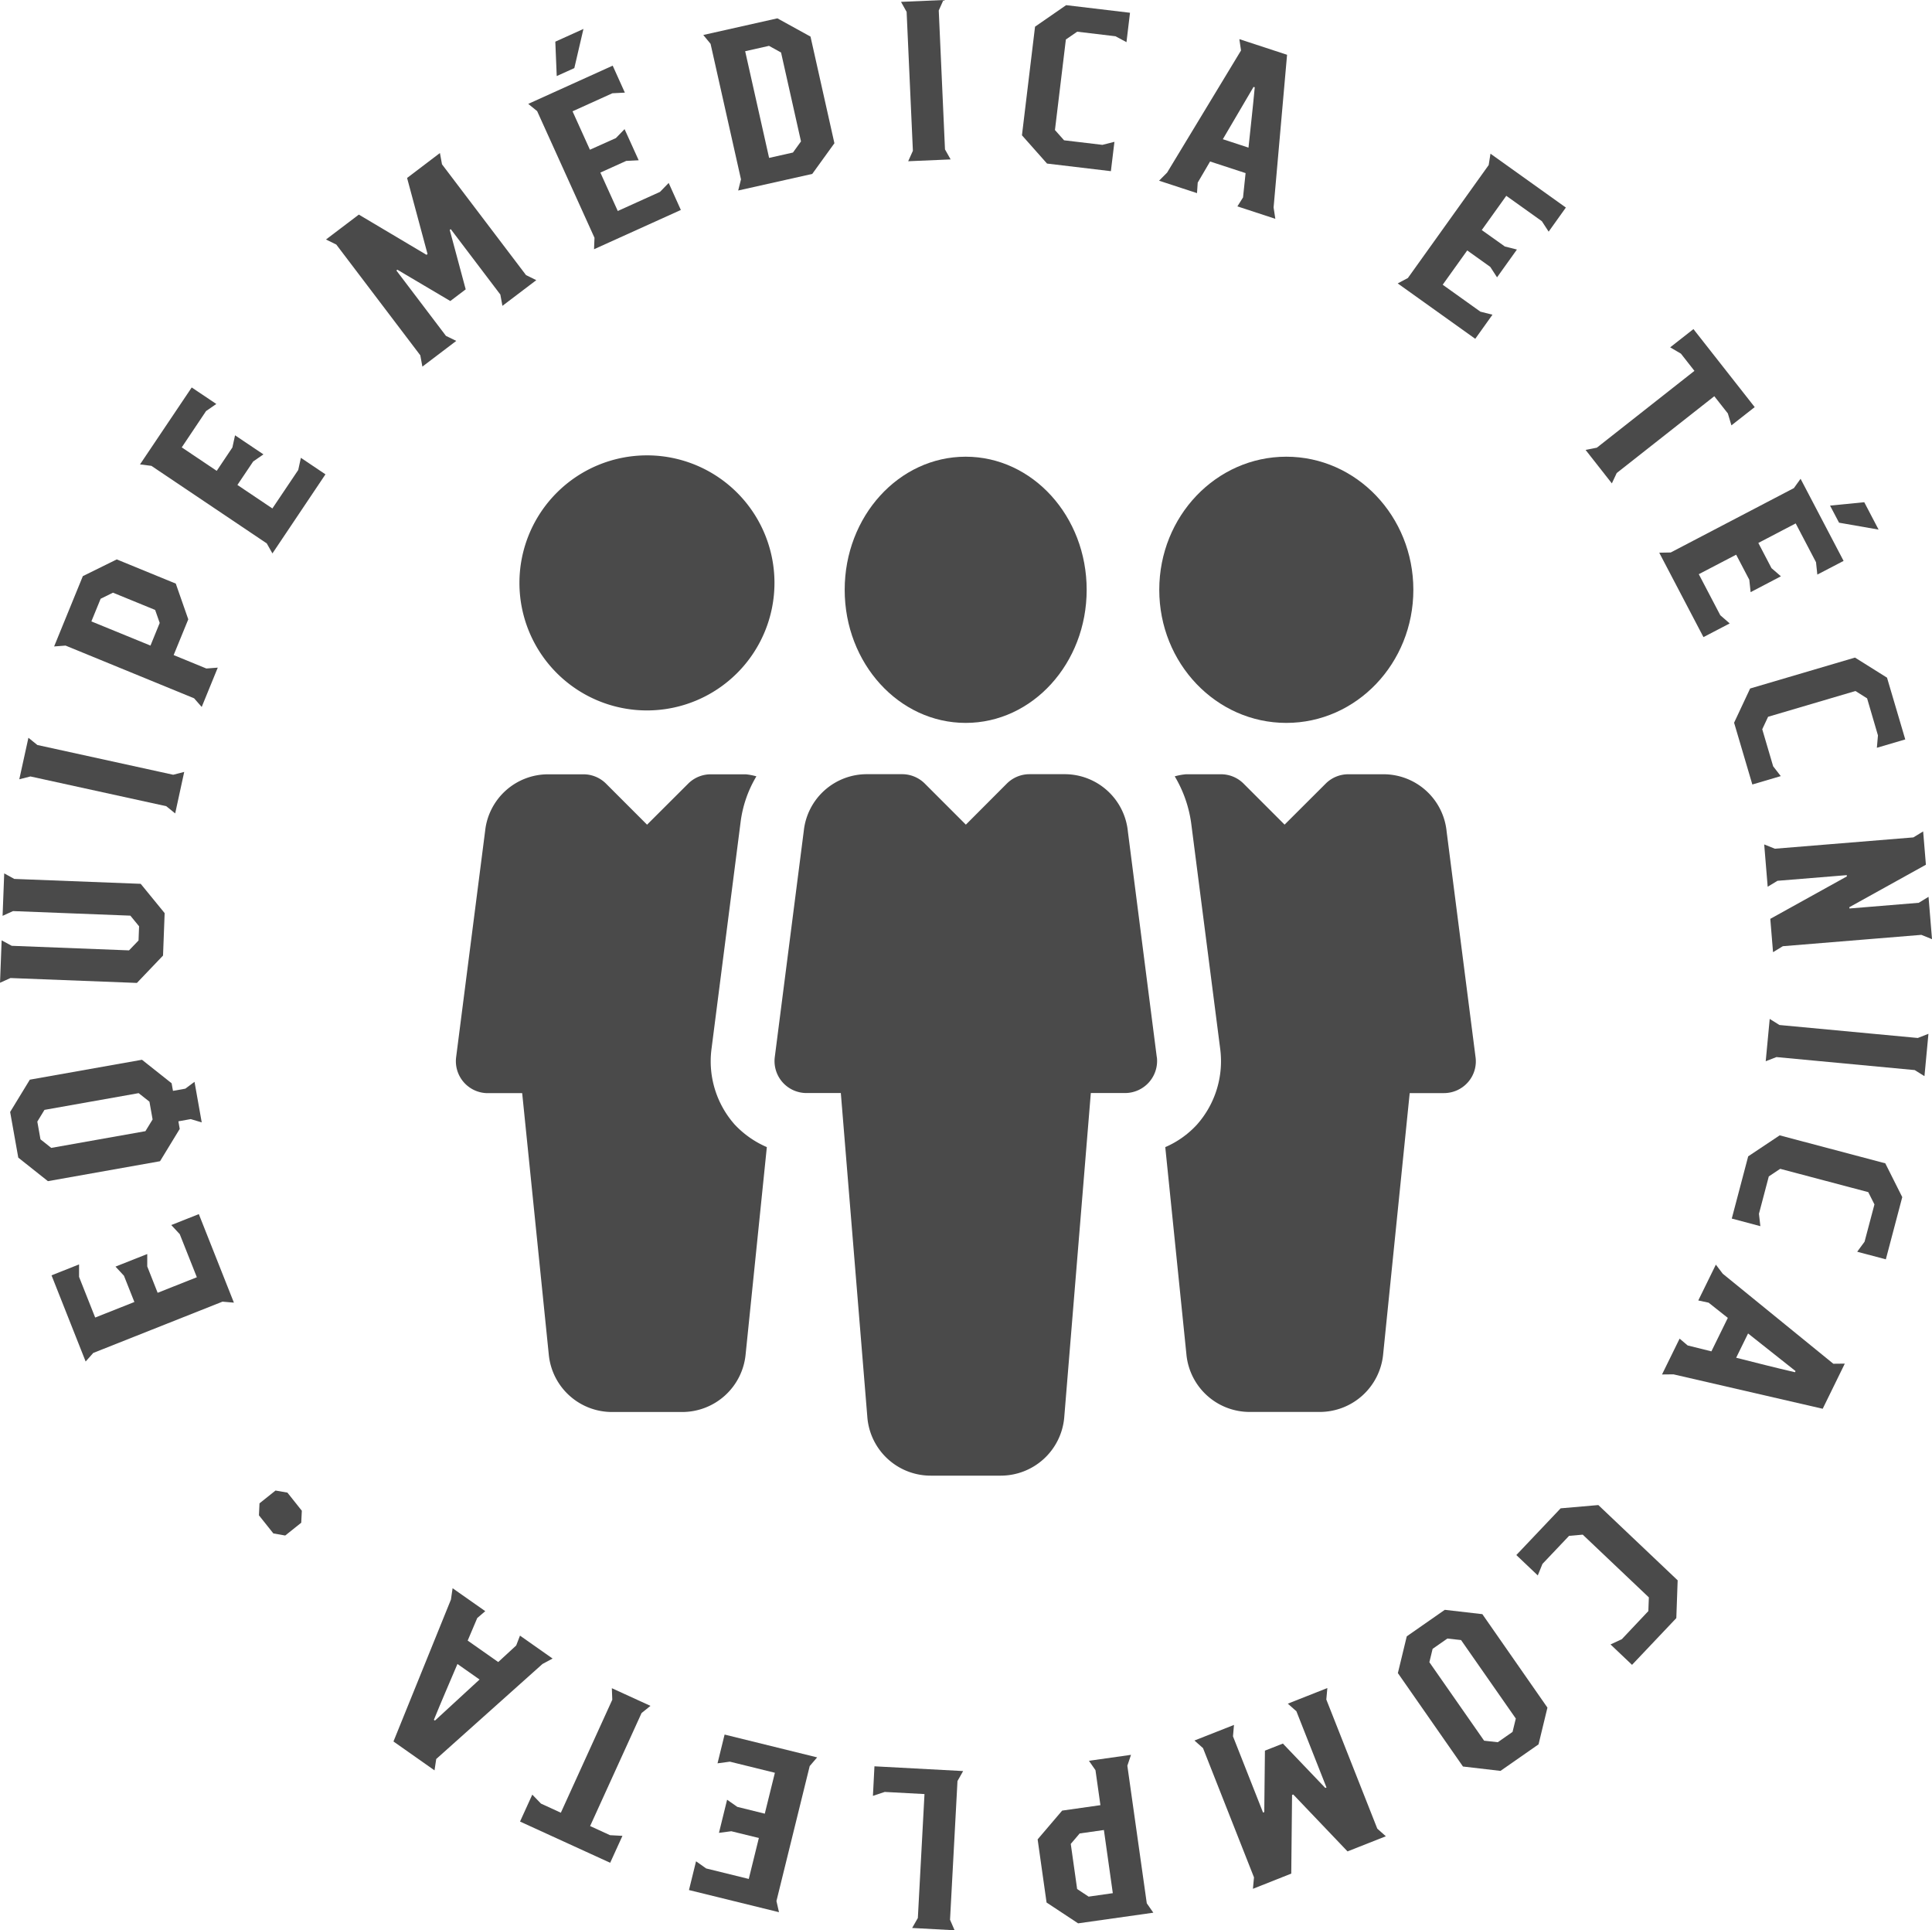 <svg xmlns="http://www.w3.org/2000/svg" width="127.058" height="126.922" viewBox="0 0 127.058 126.922">
  <g id="Grupo_2420" data-name="Grupo 2420" transform="translate(-1305.239 -507.394)">
    <g id="Grupo_2419" data-name="Grupo 2419" transform="translate(1305.239 507.394)">
      <g id="Grupo_2418" data-name="Grupo 2418">
        <path id="Caminho_2193" data-name="Caminho 2193" d="M1312.151,562.069l-.557-.6,2.089-.828,0,.817.684,1.733,2.578-1.023-1.124-2.832-.558-.6,1.812-.719,2.307,5.822-.75-.066-8.5,3.373-.5.563-2.244-5.666,1.811-.719v.82l1.06,2.674,2.578-1.022Z" transform="translate(-1303.999 -478.184)" fill="#4a4a4a"/>
        <path id="Caminho_2194" data-name="Caminho 2194" d="M1305.662,555.014l1.295-2.123,7.375-1.309,1.949,1.545.09.5.811-.144.605-.451.475,2.668-.724-.216-.811.145.088.5-1.295,2.124-7.374,1.311-1.949-1.547Zm1.995,1.8.708.563,6.194-1.1.472-.771-.208-1.168-.71-.561-6.193,1.1-.471.771Z" transform="translate(-1304.995 -481.898)" fill="#4a4a4a"/>
        <path id="Caminho_2195" data-name="Caminho 2195" d="M1306.009,548.574l7.715.3.626-.651.036-.932-.574-.7-7.716-.3-.687.312.107-2.791.662.364,8.314.322,1.575,1.927-.106,2.79-1.719,1.8-8.315-.322-.687.311.107-2.79Z" transform="translate(-1305.239 -486.383)" fill="#4a4a4a"/>
        <path id="Caminho_2196" data-name="Caminho 2196" d="M1316.89,540.4l-.594,2.73-.588-.476-8.932-1.955-.732.186.6-2.73.587.475,8.934,1.957Z" transform="translate(-1304.775 -489.644)" fill="#4a4a4a"/>
        <path id="Caminho_2197" data-name="Caminho 2197" d="M1308.248,536.386l-.752.057,1.889-4.624,2.23-1.1,3.882,1.591.822,2.35-.962,2.35,2.151.883.751-.058-1.057,2.586-.5-.569Zm5.585,0,.607-1.489-.3-.855-2.774-1.135-.811.4-.609,1.489Z" transform="translate(-1303.937 -493.936)" fill="#4a4a4a"/>
        <path id="Caminho_2198" data-name="Caminho 2198" d="M1317.153,527.493l.175-.8,1.867,1.254-.674.467-1.038,1.544,2.3,1.545,1.7-2.529.175-.8,1.616,1.086-3.488,5.2-.372-.658-7.587-5.1-.749-.095,3.4-5.059,1.618,1.085-.673.465-1.6,2.389,2.3,1.544Z" transform="translate(-1301.87 -498.07)" fill="#4a4a4a"/>
        <path id="Caminho_2199" data-name="Caminho 2199" d="M1323.53,521.447l-.068.049,3.261,4.3.678.331-2.228,1.691-.137-.744-5.524-7.282-.678-.333,2.16-1.637,4.45,2.645.068-.054-1.345-5,2.16-1.64.136.743,5.526,7.284.675.333-2.227,1.689-.137-.743-3.26-4.3-.068.05,1.05,3.908-1.012.768Z" transform="translate(-1297.395 -503.711)" fill="#4a4a4a"/>
        <path id="Caminho_2200" data-name="Caminho 2200" d="M1333.031,515.777l.569-.588.929,2.048-.82.041-1.7.768,1.145,2.526,2.777-1.257.571-.587.8,1.776-5.709,2.582.03-.752-3.772-8.33-.585-.475,5.554-2.514.8,1.774-.82.041-2.621,1.187,1.143,2.526Zm-3.892-4.078-.093-2.261,1.85-.837-.6,2.575Z" transform="translate(-1292.526 -506.698)" fill="#4a4a4a"/>
        <path id="Caminho_2201" data-name="Caminho 2201" d="M1335.048,509.836l-.479-.583,4.873-1.094,2.178,1.2,1.572,7.013-1.457,2.017-4.871,1.091.184-.733Zm3.849,7.5,1.569-.353.528-.732-1.311-5.846-.792-.437-1.568.353Z" transform="translate(-1288.317 -506.953)" fill="#4a4a4a"/>
        <path id="Caminho_2202" data-name="Caminho 2202" d="M1346.077,517.876l-2.791.12.309-.686-.412-9.135-.369-.659,2.79-.121-.308.688.41,9.134Z" transform="translate(-1283.559 -507.394)" fill="#4a4a4a"/>
        <path id="Caminho_2203" data-name="Caminho 2203" d="M1351.49,509.355l-.744.513-.718,5.953.6.675,2.52.3.792-.2-.233,1.93-4.2-.5-1.649-1.859.861-7.142,2.045-1.415,4.2.5-.232,1.933-.721-.388Z" transform="translate(-1280.649 -507.271)" fill="#4a4a4a"/>
        <path id="Caminho_2204" data-name="Caminho 2204" d="M1356.118,518.459l-.047.692-2.495-.817.531-.536,4.859-8.028-.11-.744,3.138,1.028-.886,10.04.114.746-2.495-.818.371-.588.168-1.6-2.335-.763Zm3.339-2.3q.111-1.05.211-1.982c.068-.618.133-1.279.2-1.985l-.079-.025-2.02,3.439Z" transform="translate(-1277.35 -506.452)" fill="#4a4a4a"/>
        <path id="Caminho_2205" data-name="Caminho 2205" d="M1370.573,519.905l.793.2-1.307,1.828-.445-.686-1.516-1.083-1.613,2.255,2.479,1.771.794.2-1.132,1.585-5.1-3.643.668-.353,5.316-7.431.117-.746,4.958,3.542-1.132,1.585-.446-.687-2.34-1.67-1.613,2.252Z" transform="translate(-1271.606 -503.697)" fill="#4a4a4a"/>
        <path id="Caminho_2206" data-name="Caminho 2206" d="M1373.091,531.264l-1.728-2.2.741-.148,6.417-5.051-.888-1.132-.707-.415,1.53-1.2,4.029,5.13-1.531,1.2-.235-.784-.891-1.132-6.417,5.05Z" transform="translate(-1267.087 -499.479)" fill="#4a4a4a"/>
        <path id="Caminho_2207" data-name="Caminho 2207" d="M1381.817,533.233l.62.536-1.992,1.042-.088-.815-.863-1.648-2.458,1.282,1.414,2.7.618.538-1.725.9-2.908-5.551.755-.014,8.1-4.233.44-.613,2.829,5.4-1.727.9-.087-.814-1.336-2.551-2.457,1.284Zm3.851-4.113,2.25-.222.942,1.8-2.6-.454Z" transform="translate(-1265.315 -495.875)" fill="#4a4a4a"/>
        <path id="Caminho_2208" data-name="Caminho 2208" d="M1386.3,537.494l-.766-.483-5.745,1.694-.385.82.717,2.436.5.645-1.869.552-1.2-4.062,1.055-2.25,6.895-2.033,2.107,1.32,1.2,4.061-1.867.55.071-.814Z" transform="translate(-1263.51 -491.574)" fill="#4a4a4a"/>
        <path id="Caminho_2209" data-name="Caminho 2209" d="M1384.412,547.043l.008.085,4.556-.374.644-.393.229,2.785-.7-.284-9.11.746-.645.393-.18-2.192,5.034-2.79-.006-.084-4.556.372-.644.391-.229-2.782.7.282,9.11-.744.643-.393.181,2.19Z" transform="translate(-1262.79 -487.391)" fill="#4a4a4a"/>
        <path id="Caminho_2210" data-name="Caminho 2210" d="M1378.875,552.662l.263-2.783.639.4,9.1.853.7-.274-.262,2.785-.64-.4-9.094-.855Z" transform="translate(-1262.753 -482.881)" fill="#4a4a4a"/>
        <path id="Caminho_2211" data-name="Caminho 2211" d="M1386.843,559.275l-.407-.807-5.791-1.533-.75.5-.648,2.457.094.814-1.881-.5,1.08-4.092,2.069-1.38,6.947,1.839,1.116,2.223-1.08,4.091-1.883-.5.484-.659Z" transform="translate(-1263.57 -480.08)" fill="#4a4a4a"/>
        <path id="Caminho_2212" data-name="Caminho 2212" d="M1377.615,562.626l-.68-.145,1.156-2.356.456.6,7.27,5.917.755-.008-1.454,2.968-9.813-2.263-.754.008,1.156-2.356.53.448,1.561.388,1.08-2.2Zm1.812,3.621c.681.17,1.326.333,1.929.486s1.251.306,1.94.467l.036-.076-3.122-2.473Z" transform="translate(-1265.248 -476.97)" fill="#4a4a4a"/>
        <path id="Caminho_2213" data-name="Caminho 2213" d="M1377.158,577.122l.033-.9-4.348-4.125-.9.079-1.75,1.845-.307.757-1.411-1.34,2.914-3.072,2.479-.215,5.217,4.949-.088,2.484-2.913,3.074-1.414-1.342.743-.345Z" transform="translate(-1268.754 -471.187)" fill="#4a4a4a"/>
        <path id="Caminho_2214" data-name="Caminho 2214" d="M1370.284,585.108l-2.468-.287-4.281-6.144.585-2.416,2.5-1.743,2.471.285,4.28,6.145-.585,2.416Zm.793-2.563.214-.878-3.6-5.161-.9-.1-.971.677-.213.88,3.6,5.16.9.1Z" transform="translate(-1271.604 -468.665)" fill="#4a4a4a"/>
        <path id="Caminho_2215" data-name="Caminho 2215" d="M1363.657,584.351l.079-.03-1.979-5.013-.565-.5,2.6-1.027-.068.754,3.353,8.492.562.5-2.52.995-3.569-3.742-.079.031-.052,5.171-2.521,1,.07-.751-3.353-8.5-.563-.5,2.6-1.025-.066.751,1.978,5.013.079-.033.044-4.04,1.181-.465Z" transform="translate(-1276.499 -466.785)" fill="#4a4a4a"/>
        <path id="Caminho_2216" data-name="Caminho 2216" d="M1355.69,590.326l.431.618-4.947.7-2.075-1.37-.587-4.152,1.612-1.891,2.517-.358-.325-2.3-.43-.618,2.766-.391-.24.716Zm-2.82-4.819-1.593.226-.586.688.419,2.966.755.5,1.591-.227Z" transform="translate(-1280.272 -465.176)" fill="#4a4a4a"/>
        <path id="Caminho_2217" data-name="Caminho 2217" d="M1342.42,582.728l-.777.259.1-1.944,5.833.312-.372.656-.49,9.121.3.692-2.791-.151.374-.655.437-8.15Z" transform="translate(-1284.235 -464.901)" fill="#4a4a4a"/>
        <path id="Caminho_2218" data-name="Caminho 2218" d="M1336.754,586.076l-.811.107.536-2.179.669.47,1.809.448.664-2.69-2.96-.73-.812.109.465-1.891,6.086,1.5-.489.571-2.187,8.874.167.735-5.92-1.456.465-1.891.667.471,2.8.689.664-2.692Z" transform="translate(-1288.661 -465.665)" fill="#4a4a4a"/>
        <path id="Caminho_2219" data-name="Caminho 2219" d="M1332.964,577.786l2.54,1.162-.586.472-3.383,7.431,1.309.6.817.044-.807,1.771-5.928-2.711.806-1.771.571.59,1.307.6,3.383-7.429Z" transform="translate(-1292.726 -466.78)" fill="#4a4a4a"/>
        <path id="Caminho_2220" data-name="Caminho 2220" d="M1329.72,577.382l.249-.648,2.145,1.508-.665.356-6.989,6.25-.112.746-2.7-1.9,3.78-9.331.109-.746,2.148,1.508-.527.453-.629,1.482,2.009,1.411Zm-3.864,1.217q-.414.975-.782,1.833c-.244.571-.5,1.186-.768,1.839l.071.049,2.933-2.7Z" transform="translate(-1295.772 -469.185)" fill="#4a4a4a"/>
        <path id="Caminho_2221" data-name="Caminho 2221" d="M1316.075,570.385l1.055-.841.781.137.948,1.192-.04.789-1.053.84-.779-.137-.949-1.191Z" transform="translate(-1299.009 -471.535)" fill="#4a4a4a"/>
      </g>
    </g>
    <g id="_726185" data-name=" 726185" transform="translate(1335.207 537.336)">
      <g id="Group_2419" data-name="Group 2419" transform="translate(25.583 0.088)">
        <g id="Group_2418" data-name="Group 2418">
          <ellipse id="Ellipse_68" data-name="Ellipse 68" cx="7.957" cy="8.752" rx="7.957" ry="8.752" fill="#4a4a4a"/>
        </g>
      </g>
      <g id="Group_2421" data-name="Group 2421" transform="translate(20.963 20.964)">
        <g id="Group_2420" data-name="Group 2420">
          <path id="Path_2193" data-name="Path 2193" d="M1362.681,558.279l-1.9-14.827a4.178,4.178,0,0,0-4.17-3.777h-2.3a2.114,2.114,0,0,0-1.486.612l-2.7,2.706-2.706-2.706a2.11,2.11,0,0,0-1.49-.612h-2.294a4.168,4.168,0,0,0-4.168,3.719l-1.909,14.887a2.1,2.1,0,0,0,1.824,2.343,1.973,1.973,0,0,0,.255.017h2.265l1.75,21.384a4.178,4.178,0,0,0,4.173,3.774h4.591a4.192,4.192,0,0,0,4.177-3.81l1.75-21.348h2.26a2.11,2.11,0,0,0,2.083-2.362Z" transform="translate(-1337.536 -539.675)" fill="#4a4a4a"/>
        </g>
      </g>
      <g id="Group_2423" data-name="Group 2423" transform="translate(46.271 0.088)">
        <g id="Group_2422" data-name="Group 2422">
          <ellipse id="Ellipse_69" data-name="Ellipse 69" cx="8.355" cy="8.752" rx="8.355" ry="8.752" fill="#4a4a4a"/>
        </g>
      </g>
      <g id="Group_2425" data-name="Group 2425" transform="translate(4.194)">
        <g id="Group_2424" data-name="Group 2424">
          <path id="Path_2194" data-name="Path 2194" d="M1335.287,526.381a8.386,8.386,0,1,0,8.386,8.39A8.384,8.384,0,0,0,1335.287,526.381Z" transform="translate(-1326.902 -526.381)" fill="#4a4a4a"/>
        </g>
      </g>
      <g id="Group_2427" data-name="Group 2427" transform="translate(46.66 20.969)">
        <g id="Group_2426" data-name="Group 2426">
          <path id="Path_2195" data-name="Path 2195" d="M1374.242,558.277l-1.9-14.822a4.173,4.173,0,0,0-4.168-3.777h-2.3a2.1,2.1,0,0,0-1.484.612l-2.706,2.7-2.7-2.7a2.1,2.1,0,0,0-1.481-.612h-2.3a3.973,3.973,0,0,0-.743.137,8.174,8.174,0,0,1,1.091,3.154l1.9,14.776a6.282,6.282,0,0,1-1.534,4.974,6.119,6.119,0,0,1-2.08,1.476l1.392,13.639a4.177,4.177,0,0,0,4.171,3.774h4.591a4.193,4.193,0,0,0,4.177-3.812l1.744-17.153h2.26a2.1,2.1,0,0,0,1.572-.716A2.069,2.069,0,0,0,1374.242,558.277Z" transform="translate(-1353.831 -539.678)" fill="#4a4a4a"/>
        </g>
      </g>
      <g id="Group_2429" data-name="Group 2429" transform="translate(0 20.969)">
        <g id="Group_2428" data-name="Group 2428">
          <path id="Path_2196" data-name="Path 2196" d="M1342.582,562.7a6.275,6.275,0,0,1-1.517-4.944l1.91-14.89a7.732,7.732,0,0,1,1.044-3.051,3.843,3.843,0,0,0-.7-.134h-2.3a2.1,2.1,0,0,0-1.484.612l-2.706,2.7-2.7-2.7a2.1,2.1,0,0,0-1.481-.612h-2.3a4.164,4.164,0,0,0-4.168,3.719l-1.908,14.885a2.1,2.1,0,0,0,1.824,2.345,1.936,1.936,0,0,0,.255.016h2.265l1.75,17.192a4.177,4.177,0,0,0,4.171,3.774h4.6a4.191,4.191,0,0,0,4.176-3.812l1.393-13.606A6.311,6.311,0,0,1,1342.582,562.7Z" transform="translate(-1324.243 -539.678)" fill="#4a4a4a"/>
        </g>
      </g>
    </g>
  </g>
</svg>
